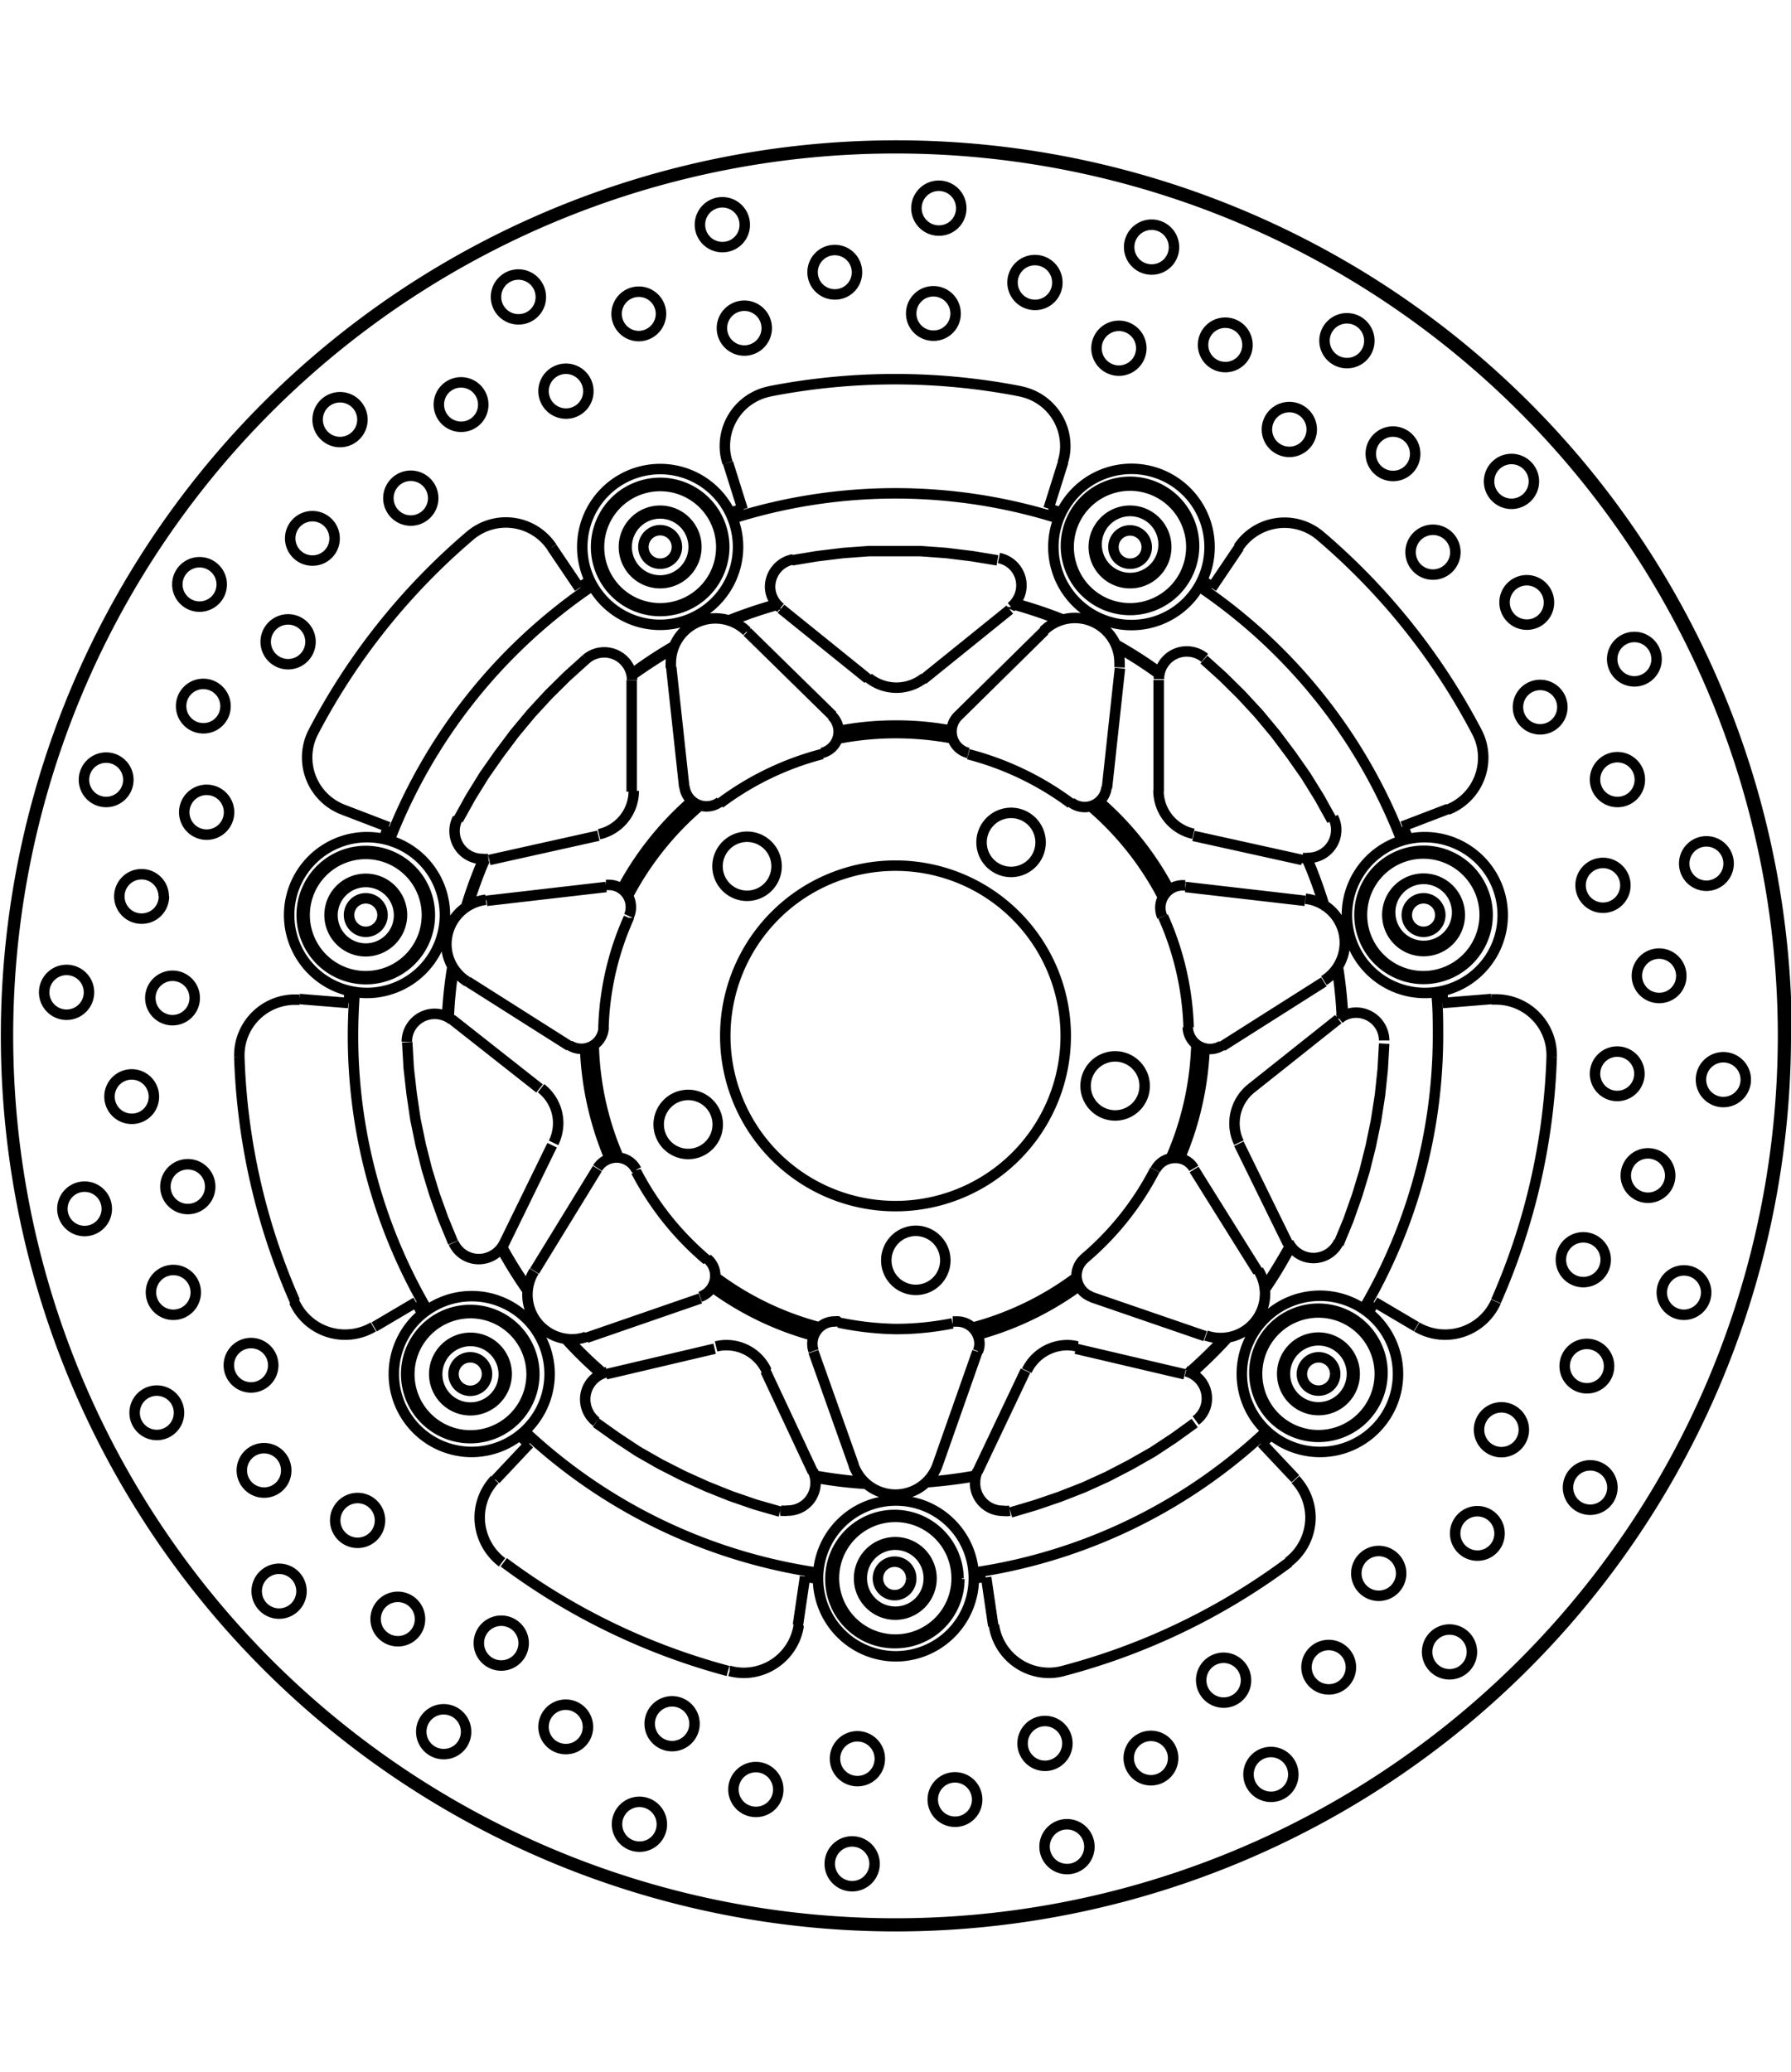 <svg xmlns="http://www.w3.org/2000/svg" width="1934" height="2237" viewBox="0 0 85.54 85.54"><defs><style>.a{fill:none;stroke:#000;stroke-linejoin:bevel;stroke-width:0.5px;}</style></defs><path class="a" d="M272.68,420.3l.07,1.23.14,1.23.18,1.22.25,1.21.3,1.19.36,1.18.42,1.17.47,1.14M281.23,402l-.92.83-.88.87-.83.9-.79.95-.75,1-.7,1-.65,1.05-.6,1.08m6.58,28.79,1,.71,1,.66,1.07.61,1.1.56,1.13.51,1.15.46,1.16.4,1.19.34m-7.09-34.38,0-5.33m-6.14,27,2.34-4.79m17.71-22.23,4.15-3.35m-14.1,35.3-5.19,1.22m27.64,0-5.2-1.22M279,422.51l-4.19-3.3m17.24,21.61L289.79,436m-4.5-33.6.62,5.72m-4.15,18.22-3,4.89m24.36-30.58L299,404.71m6.35,27.76,5.44,1.87M275.56,417.4l4.86,3.08m11.66,14.6,1.93,5.43m-2.67,7.63.34-2.32m11.63-51,.7-2.23M271.1,433.9l2-1.18M320.21,410l2.19-.84m2.07,9.08-2.34.19m-52.26,0-2.34-.19m47.57,22.91-1.61-1.71M280.9,398.61l-1.31-1.94m32.82,0-1.31,1.94m-32.59,40.87-1.61,1.71m-7.3-32,2.19.84m47.09,22.68,2,1.18M288,392.63l.7,2.23m11.63,51,.34,2.32M308.57,403l0,5.33m-2.47-.17.62-5.72M298,440.51l1.91-5.43m2.3.91-2.29,4.82m17.23-21.61L313,422.5m-1.4-2,4.86-3.08m-35.22,17,5.44-1.88m-10.08-20.94,5.21-1.16m.37,2.45-5.71.66m39.09,0-5.71-.66m.38-2.44,5.2,1.15m-24.9-12,4.15,3.35M293,404.71l-4.08-4m24.39,30.55-3.05-4.88m2.14-1.23,2.35,4.79m2.41,0,.47-1.14.41-1.16.36-1.18.3-1.2.25-1.21.19-1.22.13-1.23.07-1.23m-17.84,22.39,1.18-.35,1.17-.4,1.15-.45,1.12-.51,1.1-.57,1.07-.61,1-.66,1-.72m-9.42-41.2-1.22-.2-1.22-.15-1.23-.09-1.24,0-1.23,0-1.23.09-1.23.15-1.22.2m25.8,12.42-.6-1.08-.65-1.05-.7-1-.75-1-.79-.95-.84-.91-.87-.86-.92-.83M308,396.66h0a.8.8,0,0,0-.8-.8.79.79,0,0,0-.79.8.79.79,0,0,0,.79.79.79.79,0,0,0,.8-.79m2.26,0h0a3.06,3.06,0,1,0-3.06,3,3.06,3.06,0,0,0,3.06-3m-1.46,0h0a1.6,1.6,0,1,0-3.19,0,1.6,1.6,0,0,0,3.19,0m.13,0h0a1.73,1.73,0,1,0-1.73,1.72,1.72,1.72,0,0,0,1.73-1.72m1.2,0h0a2.93,2.93,0,1,0-2.93,2.92,2.93,2.93,0,0,0,2.93-2.92m-38.63,17.57h0a.8.8,0,1,0-.8.8.8.8,0,0,0,.8-.8m2.26,0h0a3.06,3.06,0,1,0-3.06,3.06,3.05,3.05,0,0,0,3.06-3.06m-1.47,0h0a1.59,1.59,0,1,0-1.59,1.6,1.59,1.59,0,0,0,1.59-1.6m.14,0h0a1.73,1.73,0,1,0-1.73,1.73,1.74,1.74,0,0,0,1.73-1.73m1.19,0h0a2.92,2.92,0,1,0-2.92,2.92,2.92,2.92,0,0,0,2.92-2.92m48.4,0h0a.8.8,0,0,0-1.6,0,.8.8,0,0,0,1.6,0m2.26,0h0a3.06,3.06,0,1,0-3.06,3.05,3.06,3.06,0,0,0,3.06-3.05m-1.46,0h0a1.6,1.6,0,1,0-3.19,0,1.6,1.6,0,0,0,3.19,0m.13,0h0a1.73,1.73,0,1,0-1.73,1.72,1.72,1.72,0,0,0,1.73-1.72m1.19,0h0a2.93,2.93,0,1,0-2.93,2.92,2.93,2.93,0,0,0,2.93-2.92m-7.14,21.92h0a.79.79,0,0,0-.79-.8.8.8,0,0,0-.8.8.79.79,0,0,0,.8.79.79.79,0,0,0,.79-.79m2.26,0h0a3.06,3.06,0,1,0-3.05,3,3.06,3.06,0,0,0,3.05-3m-1.46,0h0a1.6,1.6,0,1,0-1.59,1.59,1.6,1.6,0,0,0,1.59-1.59m.13,0h0a1.73,1.73,0,1,0-1.72,1.72,1.72,1.72,0,0,0,1.72-1.72m1.2,0h0a2.93,2.93,0,1,0-2.92,2.92,2.93,2.93,0,0,0,2.92-2.92m-42.64,0h0a.8.8,0,0,0-1.6,0,.8.8,0,0,0,1.6,0m2.26,0h0a3.06,3.06,0,1,0-3.06,3.06,3.06,3.06,0,0,0,3.06-3.06m-1.46,0h0a1.59,1.59,0,1,0-1.59,1.6,1.59,1.59,0,0,0,1.59-1.6m.14,0h0a1.73,1.73,0,1,0-1.73,1.73,1.74,1.74,0,0,0,1.73-1.73m1.19,0h0a2.92,2.92,0,1,0-2.92,2.93,2.92,2.92,0,0,0,2.92-2.93m18.13,9.76h0a.79.79,0,0,0-.79-.8.8.8,0,1,0,0,1.6.79.79,0,0,0,.79-.8m2.26,0h0A3.06,3.06,0,1,0,296,449a3.06,3.06,0,0,0,3.05-3.06m-1.46,0h0A1.6,1.6,0,1,0,296,447.5a1.59,1.59,0,0,0,1.59-1.59m.13,0h0a1.73,1.73,0,1,0-1.72,1.73,1.73,1.73,0,0,0,1.72-1.73m1.2,0h0a2.93,2.93,0,1,0-2.92,2.92,2.92,2.92,0,0,0,2.92-2.92m-13.36-49.26h0a.8.8,0,0,0-1.6,0,.8.8,0,0,0,1.6,0m2.26,0h0a3.06,3.06,0,1,0-3.06,3.06,3.06,3.06,0,0,0,3.06-3.06m-1.46,0h0a1.6,1.6,0,1,0-1.6,1.6,1.6,1.6,0,0,0,1.6-1.6m.13,0h0a1.73,1.73,0,1,0-1.73,1.73,1.73,1.73,0,0,0,1.73-1.73m1.19,0h0a2.92,2.92,0,1,0-2.92,2.93,2.92,2.92,0,0,0,2.92-2.93m.8,0h0a3.72,3.72,0,1,0-3.72,3.72,3.73,3.73,0,0,0,3.72-3.72m-14,17.58h0a3.72,3.72,0,1,0-3.72,3.72,3.73,3.73,0,0,0,3.72-3.72m50.52,0h0a3.72,3.72,0,1,0-3.72,3.72,3.71,3.71,0,0,0,3.72-3.72m-5,21.92h0a3.73,3.73,0,1,0-3.72,3.72,3.72,3.72,0,0,0,3.72-3.72m-40.52,0h0a3.72,3.72,0,1,0-3.72,3.72,3.73,3.73,0,0,0,3.72-3.72m20.26,9.76h0a3.72,3.72,0,1,0-3.72,3.72,3.73,3.73,0,0,0,3.72-3.72M311,396.66h0a3.73,3.73,0,1,0-3.73,3.72,3.72,3.72,0,0,0,3.73-3.72m-32.71,42.23h0a25.94,25.94,0,0,0,14,6.75m7.41,0h0a25.87,25.87,0,0,0,14-6.75m4.63-5.8h0A25.86,25.86,0,0,0,321.91,420c0-.69,0-1.39-.08-2.08m-1.65-7.24h0a25.9,25.9,0,0,0-9.71-12.17m-6.68-3.22h0a25.85,25.85,0,0,0-15.57,0m-18.05,22.62h0c-.05.7-.08,1.39-.08,2.09a25.91,25.91,0,0,0,3.54,13.08m7.9-34.58h0a26,26,0,0,0-9.7,12.17m32.3,9.33h0a8.13,8.13,0,1,0-8.13,8.13,8.13,8.13,0,0,0,8.13-8.13m3.77,2.39h0a1.41,1.41,0,1,0-1.41,1.41,1.41,1.41,0,0,0,1.41-1.41m-9.52,8.33h0a1.41,1.41,0,1,0-1.41,1.41,1.41,1.41,0,0,0,1.41-1.41m-10.87-6.49h0a1.41,1.41,0,1,0-1.41,1.41,1.41,1.41,0,0,0,1.41-1.41m2.81-12.33h0a1.41,1.41,0,1,0-1.4,1.41,1.41,1.41,0,0,0,1.4-1.41m12.61-1.14h0a1.41,1.41,0,1,0-1.41,1.41,1.41,1.41,0,0,0,1.41-1.41M305,430.65h0a13.85,13.85,0,0,0,3.39-4.25m-15.11,7.29h0A14.47,14.47,0,0,0,296,434a13.79,13.79,0,0,0,2.72-.27m-15.11-7.26h0a13.93,13.93,0,0,0,3.39,4.24m-3.74-16.35h0a13.85,13.85,0,0,0-1.21,5.3m10.45-13.12h0a14,14,0,0,0-4.89,2.36m16.77,0h0a14.15,14.15,0,0,0-4.9-2.35M310,419.59h0a14,14,0,0,0-1.22-5.29m-4.1,20.53h0a2,2,0,0,0-.48-.06,2.15,2.15,0,0,0-1.93,1.22m-12.43,0h0a2.11,2.11,0,0,0-1.92-1.22,2,2,0,0,0-.49.06m-7.76-9.72h0a2.2,2.2,0,0,0,.22-.94,2.11,2.11,0,0,0-.82-1.67m2.77-12.13h0a2.12,2.12,0,0,0,1.66-2.07v0m11.21-5.4h0a2.13,2.13,0,0,0,2.67,0M313,422.5h0a2.14,2.14,0,0,0-.6,2.6m-3.84-16.82h0v0a2.12,2.12,0,0,0,1.67,2.07m5.2,1.15h0a1,1,0,0,0,.29,0,1.34,1.34,0,0,0,1.33-1.33,1.25,1.25,0,0,0-.15-.61m2.44,10.66h0v0a1.34,1.34,0,0,0-1.33-1.33,1.28,1.28,0,0,0-.82.29m-.73-1.82h0a2.14,2.14,0,0,0,1-1.8,2.11,2.11,0,0,0-1.88-2.11m-14.06-13.93h0a1.33,1.33,0,0,0-.58-2.34m-1,37.88h0a1,1,0,0,0,.07-.35,1.07,1.07,0,0,0-1.07-1.07l-.21,0m6.29-3h0a1.07,1.07,0,0,0,.34,1.82m-18.69,0h0a1.06,1.06,0,0,0,.34-1.82m6.29,3h0a.68.68,0,0,0-.2,0,1.06,1.06,0,0,0-1.07,1.06,1,1,0,0,0,.06.35m-11.66-14.6h0a1.06,1.06,0,0,0,1.63-.87m1.56,6.81h0a1.05,1.05,0,0,0-.94-.58,1.08,1.08,0,0,0-.91.5m4.15-18.22h0a1.06,1.06,0,0,0,1.7.73m-4.35,5.46h0a1,1,0,0,0,.09-.43,1.05,1.05,0,0,0-1.06-1.06h-.13M299,404.71h0a1.05,1.05,0,0,0,.48,1.78m-7,0h0a1.05,1.05,0,0,0,.48-1.78m17,14.88h0a1.06,1.06,0,0,0,1.63.87m-1.34,5.87h0a1,1,0,0,0-.9-.5,1.05,1.05,0,0,0-.94.57m1.43-13.59h-.13a1.07,1.07,0,0,0-1.06,1.06,1.12,1.12,0,0,0,.09.44m-4.35-5.46h0a1.05,1.05,0,0,0,1.69-.73m4.69-6.17h0a1.35,1.35,0,0,0-.86-.31,1.33,1.33,0,0,0-1.33,1.32m-1.88-.56h0a2,2,0,0,0,0-.23,2.13,2.13,0,0,0-3.63-1.51M283.42,403h0a1.33,1.33,0,0,0-2.19-1m9.85-4.75h0a1.34,1.34,0,0,0-1.07,1.31,1.3,1.3,0,0,0,.5,1m-1.61,1.12h0a2.13,2.13,0,0,0-3.63,1.51,2,2,0,0,0,0,.23m-10.46,16.81h0a1.33,1.33,0,0,0-2.15,1.05v0m2.43-10.67h0a1.31,1.31,0,0,0-.15.61,1.33,1.33,0,0,0,1.33,1.33,1.36,1.36,0,0,0,.29,0m-.13,1.95h0a2.14,2.14,0,0,0-1.88,2.12,2.11,2.11,0,0,0,1,1.79m6.63,18.66h0a1.33,1.33,0,0,0-1,1.29,1.36,1.36,0,0,0,.53,1.07m-6.82-8.55h0a1.32,1.32,0,0,0,1.21.78,1.35,1.35,0,0,0,1.2-.74m1.44,1.32h0a2.13,2.13,0,0,0,1.81,3.25,2,2,0,0,0,.69-.12m29.1,4h0a1.3,1.3,0,0,0,.53-1.06,1.33,1.33,0,0,0-1-1.29m4.9-6.16h0a1.33,1.33,0,0,0,1.19.75,1.34,1.34,0,0,0,1.22-.79m-6.35,4.49h0a2.12,2.12,0,0,0,2.82-2,2.14,2.14,0,0,0-.32-1.12M294,440.51h0a2.13,2.13,0,0,0,4,0m-7.48,2.16h0a1.24,1.24,0,0,0,.33,0,1.32,1.32,0,0,0,1.33-1.32,1.22,1.22,0,0,0-.13-.57m7.87,0h0a1.39,1.39,0,0,0-.12.57,1.32,1.32,0,0,0,1.32,1.33,1.27,1.27,0,0,0,.34,0m7.3-29.33h0a14.48,14.48,0,0,0-3.45-4.33m11.18,4.83h0a20,20,0,0,0-.83-2.28M309.06,413h0a14.59,14.59,0,0,0-3.36-4.21m-1.84-8.65h0a21.8,21.8,0,0,0-2.24-.75m7,3.35h0a19.89,19.89,0,0,0-2-1.29m-6.69,32.82h0a14.83,14.83,0,0,0,4.85-2.34m3.85-29.27h0a21,21,0,0,0-2.05-1.32m-19.17,30.19h0a14.42,14.42,0,0,0,5,2.4m-6.94-32.57h0a19.66,19.66,0,0,0-2,1.31m33,11.08h0a22.71,22.71,0,0,0-.81-2.22m-30.21-10.07h0c-.69.4-1.35.83-2,1.29m7-3.36h0a19.19,19.19,0,0,0-2.25.76M287.26,432h0a14.65,14.65,0,0,0,4.86,2.33m-1.8-34.94h0a22.38,22.38,0,0,0-2.31.78m29.31,19h0a20.72,20.72,0,0,0-.23-2.36m-35.5,3.73h0a14.33,14.33,0,0,0,1.24,5.39m-8-9.2h0a21.38,21.38,0,0,0-.25,2.41m.31-2.32h0a20.72,20.72,0,0,0-.23,2.36m6.52,1.51h0a15,15,0,0,0,1.21,5.26m-6.1-14.31h0a20.87,20.87,0,0,0-.83,2.29m41.92,5.19h0a21.81,21.81,0,0,0-.25-2.42M286.66,409h0a14.48,14.48,0,0,0-3.45,4.33m-3,21.1h0a19.83,19.83,0,0,0,1.73,1.7m-1.62-1.68h0a20.39,20.39,0,0,0,1.7,1.65m-4.83-6.05h0a22,22,0,0,0,1.24,2m7.87-23.28h0a14.87,14.87,0,0,0-3.36,4.21m-5.8,17.11h0a21,21,0,0,0,1.28,2.07m20.35-26.36h0a15,15,0,0,0-2.76-.26,14.47,14.47,0,0,0-2.78.27m4.23,35.51h0c.8-.06,1.61-.16,2.4-.3M304,400.12h0a20.69,20.69,0,0,0-2.3-.77m8.41,36.79h0a23.4,23.4,0,0,0,1.74-1.71m-13.14-29h0a14.14,14.14,0,0,0-2.68-.25,14.35,14.35,0,0,0-2.7.25M310,436.1h0c.59-.52,1.16-1.07,1.7-1.65m1.89-2.37h0c.44-.65.85-1.33,1.23-2m-38.44-18.49h0a21.13,21.13,0,0,0-.81,2.23m38,18.39h0a19.69,19.69,0,0,0,1.26-2.07m-5.27-4.26h0a14.93,14.93,0,0,0,1.2-5.25m-18.64,20.46h0a19.75,19.75,0,0,0,2.42.3m14.6-15.53h0a14.57,14.57,0,0,0,1.23-5.4M292.14,441h0a23.41,23.41,0,0,0,2.36.3m3,0h0a22.67,22.67,0,0,0,2.34-.3m-.22-7.05h0a14.51,14.51,0,0,0,5-2.4m8.85,7.94h0l.45-.42m4.63-5.8h0c.11-.18.21-.36.31-.54m-27.2,13.1h0l.6.09m7.44,0h0l.6-.09m-27.2-13.1h0l.31.53m4.62,5.81h0l.46.42M271.79,410h0l-.23.57m-1.65,7.24h0c0,.21,0,.41,0,.62m18.82-23.61h0l-.58.18m-6.7,3.23h0l-.51.34m30.2,0h0l-.51-.34M303.9,395h0l-.59-.18m18.82,23.61h0c0-.21,0-.41,0-.61m-1.65-7.24h0c-.08-.19-.15-.39-.23-.58m18.31,10h0A42.52,42.52,0,1,0,296,462.52,42.54,42.54,0,0,0,338.52,420m-23.77,25.14h0a2.69,2.69,0,0,0,1.07-2.13,2.66,2.66,0,0,0-.72-1.82M304,450.33h0a31.44,31.44,0,0,0,10.79-5.19m-14.09,3h0a2.66,2.66,0,0,0,2.63,2.28,2.57,2.57,0,0,0,.67-.09m-15.92,0h0a2.57,2.57,0,0,0,.67.09,2.66,2.66,0,0,0,2.63-2.28m-14.09-3h0A31.44,31.44,0,0,0,288,450.33m-11.14-9.14h0a2.66,2.66,0,0,0-.72,1.82,2.69,2.69,0,0,0,1.07,2.13m-9.93-12.45h0a2.66,2.66,0,0,0,3.78,1.21M264.66,421h0a31.39,31.39,0,0,0,2.66,11.68m.21-14.41h-.22a2.66,2.66,0,0,0-2.65,2.66V421m3.54-15.52h0a2.63,2.63,0,0,0-.3,1.23,2.67,2.67,0,0,0,1.7,2.48m6.07-13.07h0a31.4,31.4,0,0,0-7.47,9.36m11.39-8.82h0a2.64,2.64,0,0,0-3.92-.54M290,389.22h0a2.66,2.66,0,0,0-2.15,2.61,2.44,2.44,0,0,0,.13.8m14-3.41h0a31.22,31.22,0,0,0-12,0m14,3.41h0a2.44,2.44,0,0,0,.13-.8,2.66,2.66,0,0,0-2.15-2.61m14.34,6.91h0a2.64,2.64,0,0,0-3.92.54m11.39,8.82h0a31.4,31.4,0,0,0-7.47-9.36m6.07,13.07h0a2.67,2.67,0,0,0,1.7-2.48,2.63,2.63,0,0,0-.3-1.23M327.34,421h0v-.08a2.66,2.66,0,0,0-2.65-2.66h-.22m.21,14.41h0A31.39,31.39,0,0,0,327.34,421M320.9,433.9h0a2.66,2.66,0,0,0,3.78-1.21m8.85-15.56h0a1.06,1.06,0,1,0-1.06,1.06,1.05,1.05,0,0,0,1.06-1.06m-2.67-4.31h0a1.07,1.07,0,1,0-1.07,1.06,1.07,1.07,0,0,0,1.07-1.06m4.93-1.05h0a1.06,1.06,0,1,0-1.06,1.06,1.06,1.06,0,0,0,1.06-1.06m-4.24-4h0a1.07,1.07,0,1,0-1.06,1.06,1.06,1.06,0,0,0,1.06-1.06m-1.47,28h0a1.06,1.06,0,1,0-1.06,1.06,1.05,1.05,0,0,0,1.06-1.06m6.53-13.68h0a1.07,1.07,0,1,0-1.07,1.07,1.07,1.07,0,0,0,1.07-1.07m-6.69,8.61h0a1.07,1.07,0,1,0-1.06,1.06,1.07,1.07,0,0,0,1.06-1.06m4.8,1.56h0a1.06,1.06,0,1,0-1.06,1.06,1.07,1.07,0,0,0,1.06-1.06M333,426.67h0a1.06,1.06,0,1,0-1.06,1.06,1.06,1.06,0,0,0,1.06-1.06m-1.47-4.86h0a1.06,1.06,0,1,0-1.06,1.06,1.06,1.06,0,0,0,1.06-1.06m-13.78,28.34h0a1.06,1.06,0,1,0-1.06,1.06,1.05,1.05,0,0,0,1.06-1.06m12.49-8.58h0a1.06,1.06,0,1,0-1.06,1.06,1.06,1.06,0,0,0,1.06-1.06m-10.09,4.1h0a1.07,1.07,0,1,0-1.06,1.07,1.07,1.07,0,0,0,1.06-1.07m3.38,3.76h0a1.07,1.07,0,1,0-1.06,1.06,1.07,1.07,0,0,0,1.06-1.06m1.32-5.67h0a1.06,1.06,0,1,0-1.06,1.06,1.05,1.05,0,0,0,1.06-1.06m1.16-4.94h0a1.07,1.07,0,1,0-1.07,1.06,1.07,1.07,0,0,0,1.07-1.06m-26.11,17.65h0a1.06,1.06,0,1,0-1.06,1.06,1.05,1.05,0,0,0,1.06-1.06M315,455.28h0a1.07,1.07,0,1,0-1.06,1.06,1.06,1.06,0,0,0,1.06-1.06m-10.79-1.49h0a1.07,1.07,0,1,0-1.07,1.07,1.07,1.07,0,0,0,1.07-1.07m1.05,4.94h0a1.07,1.07,0,1,0-1.07,1.06,1.06,1.06,0,0,0,1.07-1.06m4-4.24h0a1.06,1.06,0,1,0-1.06,1.06,1.06,1.06,0,0,0,1.06-1.06m3.48-3.71h0a1.07,1.07,0,1,0-1.07,1.06,1.06,1.06,0,0,0,1.07-1.06M281.31,453h0a1.06,1.06,0,1,0-1.06,1.06,1.05,1.05,0,0,0,1.06-1.06M295,459.54h0a1.07,1.07,0,1,0-1.06,1.07,1.07,1.07,0,0,0,1.06-1.07m-8.6-6.68h0a1.07,1.07,0,1,0-1.07,1.06,1.07,1.07,0,0,0,1.07-1.06m-1.56,4.8h0a1.07,1.07,0,1,0-1.07,1.06,1.06,1.06,0,0,0,1.07-1.06M290.4,456h0a1.07,1.07,0,1,0-1.07,1.06A1.06,1.06,0,0,0,290.4,456m4.85-1.47h0a1.07,1.07,0,1,0-1.07,1.06,1.06,1.06,0,0,0,1.07-1.06m-28.35-13.78h0a1.06,1.06,0,1,0-1.06,1.06,1.05,1.05,0,0,0,1.06-1.06m8.59,12.49h0a1.07,1.07,0,1,0-1.07,1.06,1.06,1.06,0,0,0,1.07-1.06m-4.11-10.09h0a1.07,1.07,0,1,0-1.06,1.06,1.07,1.07,0,0,0,1.06-1.06m-3.75,3.38h0a1.07,1.07,0,1,0-1.07,1.06,1.07,1.07,0,0,0,1.07-1.06m5.66,1.32h0a1.06,1.06,0,1,0-1.06,1.06,1.05,1.05,0,0,0,1.06-1.06m4.95,1.15h0a1.07,1.07,0,1,0-1.07,1.07,1.07,1.07,0,0,0,1.07-1.07m-17.66-26.1h0a1.06,1.06,0,1,0-1.06,1.06,1.05,1.05,0,0,0,1.06-1.06M261.78,438h0a1.06,1.06,0,1,0-1.06,1.06,1.06,1.06,0,0,0,1.06-1.06m1.49-10.8h0a1.07,1.07,0,1,0-1.06,1.07,1.07,1.07,0,0,0,1.06-1.07m-4.94,1.05h0a1.06,1.06,0,1,0-1.06,1.07,1.06,1.06,0,0,0,1.06-1.07m4.25,4h0a1.07,1.07,0,1,0-1.07,1.07,1.07,1.07,0,0,0,1.07-1.07m3.7,3.47h0a1.06,1.06,0,1,0-1.06,1.07,1.06,1.06,0,0,0,1.06-1.07M264,404.25h0a1.06,1.06,0,1,0-1.06,1.06,1.05,1.05,0,0,0,1.06-1.06m-6.52,13.68h0a1.07,1.07,0,1,0-1.06,1.06,1.07,1.07,0,0,0,1.06-1.06m6.69-8.61h0a1.07,1.07,0,1,0-1.07,1.07,1.07,1.07,0,0,0,1.07-1.07m-4.81-1.56h0a1.06,1.06,0,1,0-1.06,1.07,1.06,1.06,0,0,0,1.06-1.07m1.69,5.57h0A1.06,1.06,0,1,0,260,414.4a1.06,1.06,0,0,0,1.06-1.07m1.47,4.86h0a1.06,1.06,0,1,0-1.06,1.06,1.06,1.06,0,0,0,1.06-1.06m13.78-28.34h0a1.06,1.06,0,1,0-1.06,1.06,1.05,1.05,0,0,0,1.06-1.06m-12.49,8.58h0a1.06,1.06,0,1,0-1.06,1.07,1.06,1.06,0,0,0,1.06-1.07m10.1-4.1h0a1.07,1.07,0,1,0-1.07,1.06,1.07,1.07,0,0,0,1.07-1.06m-3.38-3.76h0a1.07,1.07,0,1,0-1.07,1.07,1.07,1.07,0,0,0,1.07-1.07m-1.33,5.67h0a1.06,1.06,0,1,0-1.06,1.06,1.05,1.05,0,0,0,1.06-1.06m-1.15,4.94h0a1.07,1.07,0,1,0-1.06,1.07,1.07,1.07,0,0,0,1.06-1.07m26.1-17.65h0a1.06,1.06,0,1,0-1.06,1.06,1.05,1.05,0,0,0,1.06-1.06m-15.1,1.19h0a1.07,1.07,0,1,0-1.07,1.06,1.06,1.06,0,0,0,1.07-1.06m10.79,1.49h0a1.07,1.07,0,1,0-1.06,1.06,1.07,1.07,0,0,0,1.06-1.06m-1.05-4.94h0a1.07,1.07,0,1,0-1.06,1.06,1.06,1.06,0,0,0,1.06-1.06m-4,4.24h0a1.06,1.06,0,1,0-1.06,1.07,1.07,1.07,0,0,0,1.06-1.07m-3.47,3.71h0a1.07,1.07,0,1,0-1.06,1.06,1.06,1.06,0,0,0,1.06-1.06M312.81,387h0a1.06,1.06,0,1,0-1.06,1.06,1.05,1.05,0,0,0,1.06-1.06m-13.67-6.52h0a1.07,1.07,0,1,0-1.07,1.06,1.06,1.06,0,0,0,1.07-1.06m8.6,6.68h0a1.07,1.07,0,1,0-1.06,1.07,1.07,1.07,0,0,0,1.06-1.07m8.14,3.89h0a1.07,1.07,0,1,0-1.06,1.06,1.07,1.07,0,0,0,1.06-1.06m4.94,1.15h0a1.06,1.06,0,1,0-1.06,1.06,1.05,1.05,0,0,0,1.06-1.06m5.67,1.32h0a1.07,1.07,0,1,0-1.06,1.07,1.07,1.07,0,0,0,1.06-1.07m-3.75,3.38h0a1.07,1.07,0,1,0-1.07,1.07,1.07,1.07,0,0,0,1.07-1.07m-4.11-10.09h0a1.07,1.07,0,1,0-1.06,1.06,1.06,1.06,0,0,0,1.06-1.06m8.58,12.49h0a1.06,1.06,0,1,0-1.06,1.06,1.05,1.05,0,0,0,1.06-1.06m.64,5h0a1.06,1.06,0,1,0-1.06,1.06,1.06,1.06,0,0,0,1.06-1.06m4.5-2.3h0a1.06,1.06,0,1,0-1.06,1.07,1.06,1.06,0,0,0,1.06-1.07M298.87,385.5h0a1.06,1.06,0,1,0-1.06,1.06,1.05,1.05,0,0,0,1.06-1.06m4.86-1.47h0a1.07,1.07,0,1,0-1.06,1.06,1.06,1.06,0,0,0,1.06-1.06m5.57-1.69h0a1.07,1.07,0,1,0-1.06,1.06,1.06,1.06,0,0,0,1.06-1.06M338.39,420h0A42.39,42.39,0,1,0,296,462.39,42.4,42.4,0,0,0,338.39,420" transform="translate(-253.23 -377.23)"/></svg>